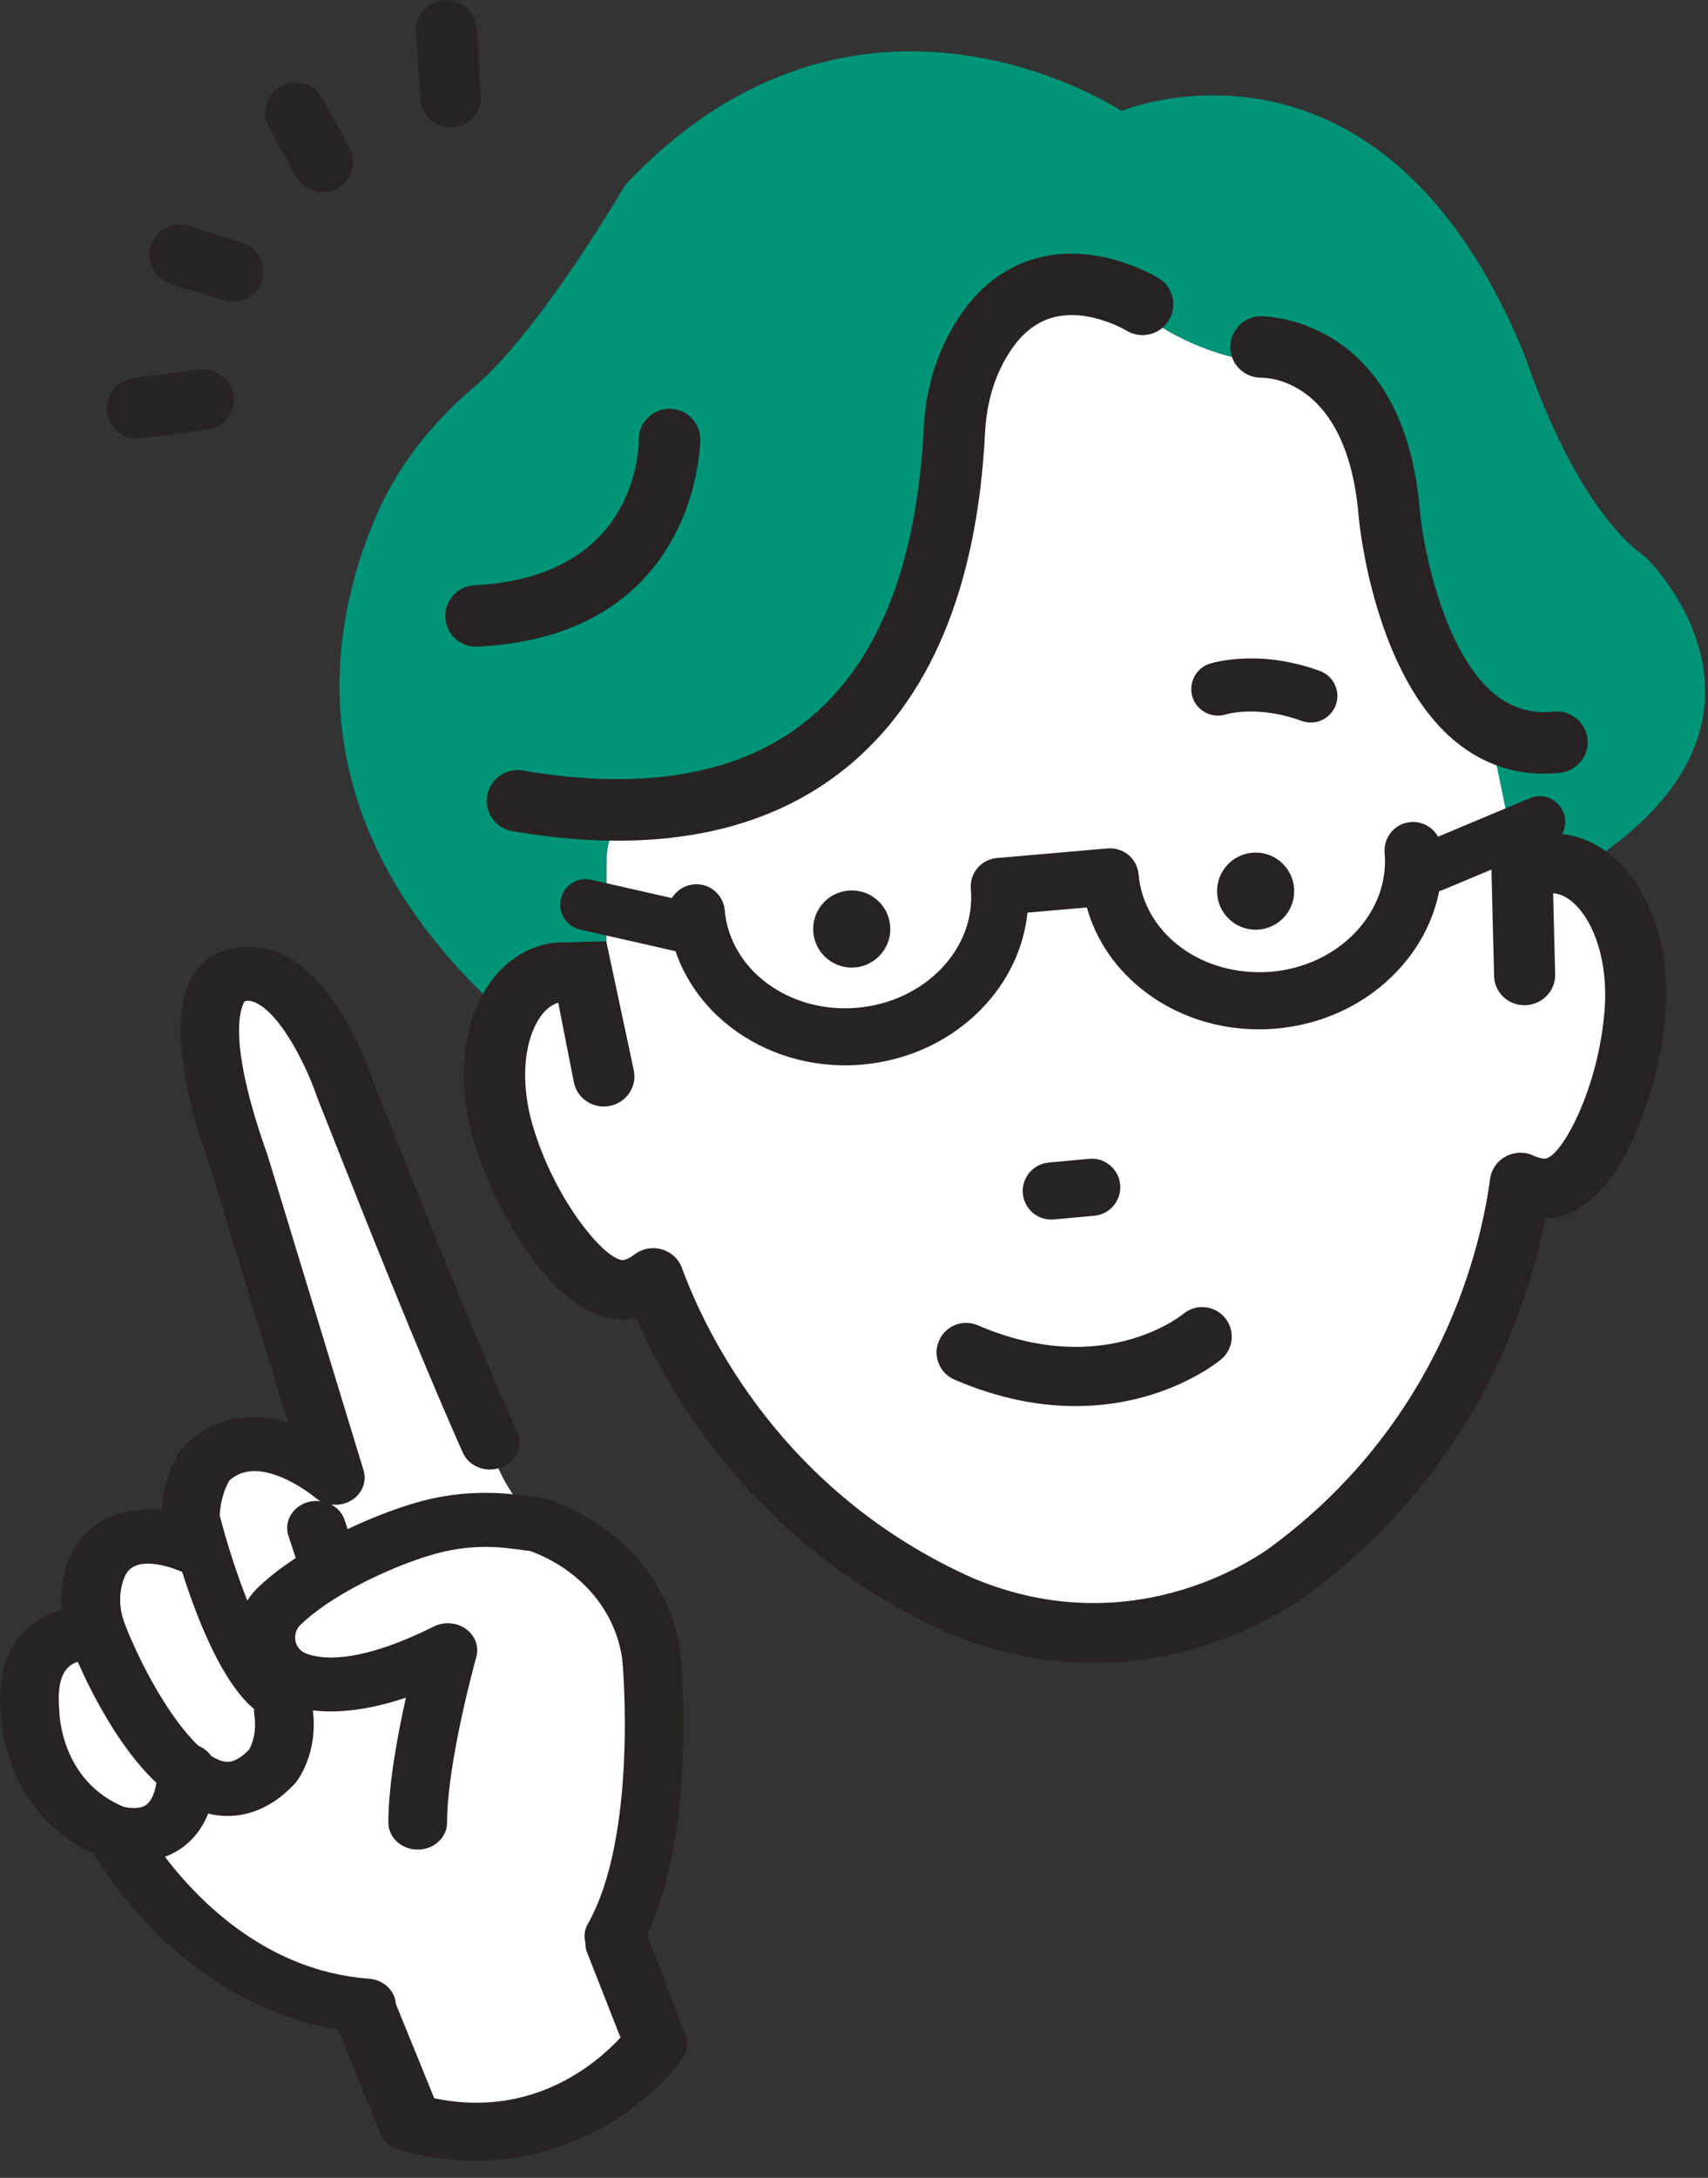 <svg width="91" height="116" viewBox="0 0 91 116" fill="none" xmlns="http://www.w3.org/2000/svg">
<rect x="0" y="0" width="91" height="116" fill="#333333" stroke="none"/>
<path d="M39.923 77.526L35.089 68.703C35.089 68.703 27.454 67.403 26.596 60.167L26.73 52.509L32.301 50.136L32.308 46.042C32.314 42.562 34.628 43.646 38.018 42.859C49.96 40.086 50.848 22.909 50.848 22.909C53.255 13.299 57.782 14.527 60.738 16.667C62.468 17.919 64.423 18.84 66.529 19.192C70.416 19.842 74.021 23.465 74.021 23.465C74.178 33.269 79.134 37.788 79.134 37.788L81.12 47.448L84.431 46.048C84.446 46.058 84.46 46.068 84.475 46.078C84.428 46.109 84.383 46.138 84.337 46.169C84.336 46.169 84.335 46.17 84.334 46.171C84.139 46.299 83.951 46.423 83.776 46.538C83.648 46.622 83.511 46.712 83.37 46.805C83.046 47.018 82.764 47.204 82.511 47.37C82.463 47.401 82.416 47.432 82.369 47.463C82.231 47.554 82.105 47.637 81.989 47.713C81.925 47.755 81.863 47.796 81.802 47.836C81.613 47.96 81.459 48.062 81.334 48.144C81.292 48.172 81.255 48.196 81.218 48.22C81.137 48.273 81.073 48.315 81.026 48.346C80.883 48.44 80.867 48.451 81.026 48.346C81.076 48.313 81.142 48.27 81.218 48.22C81.254 48.197 81.291 48.172 81.334 48.144C81.467 48.056 81.627 47.951 81.802 47.836C81.86 47.798 81.925 47.755 81.989 47.713C82.111 47.633 82.239 47.549 82.369 47.463C82.414 47.433 82.463 47.401 82.511 47.37C82.798 47.181 83.092 46.988 83.37 46.805C83.498 46.721 83.636 46.63 83.776 46.538C83.991 46.397 84.184 46.27 84.334 46.171C84.335 46.171 84.336 46.17 84.337 46.169C84.388 46.135 84.434 46.105 84.475 46.078C86.374 47.444 88.08 50.318 86.577 56.376C86.577 56.376 84.865 63.873 81.171 63.703C81.171 63.703 78.342 77.616 69.346 83.038C69.346 83.038 54.618 94.294 39.924 77.527L39.923 77.526Z" fill="white"/>
<path d="M25.737 52.931L32.301 50.135L32.308 46.041C32.314 42.561 34.628 43.645 38.018 42.858C49.96 40.085 50.848 22.908 50.848 22.908C53.255 13.298 57.782 14.526 60.738 16.666C62.467 17.918 64.423 18.839 66.529 19.191C70.416 19.841 74.021 23.464 74.021 23.464C74.178 33.268 79.134 37.787 79.134 37.787L81.12 47.447L84.683 45.94C96.499 38.169 87.694 29.69 87.694 29.69C83.796 26.929 81.318 19.143 81.318 19.143C73.688 0.111 59.749 5.909 59.749 5.909C59.749 5.909 45.766 -3.397 33.309 9.852C33.309 9.852 28.785 17.645 25.255 20.621C22.996 22.525 21.144 24.873 19.992 27.593C17.473 33.538 15.897 43.337 25.737 52.932V52.931Z" fill="#009478"/>
<path d="M64.439 35.357C64.543 35.322 67.017 34.529 70.322 35.737C70.678 35.867 70.961 36.128 71.121 36.471C71.281 36.814 71.297 37.199 71.167 37.554C70.969 38.095 70.462 38.462 69.89 38.484C69.868 38.484 69.847 38.484 69.825 38.484C69.662 38.483 69.502 38.454 69.35 38.398C67.025 37.549 65.386 38.029 65.321 38.049C64.585 38.288 63.786 37.883 63.541 37.147C63.295 36.406 63.698 35.602 64.439 35.356V35.357Z" fill="#282322"/>
<path d="M54.84 62.465C55.1 62.153 55.465 61.96 55.87 61.922L58.026 61.723C58.431 61.677 58.826 61.808 59.139 62.068C59.451 62.327 59.643 62.693 59.681 63.098C59.719 63.502 59.596 63.897 59.337 64.21C59.208 64.364 59.054 64.489 58.88 64.582C58.703 64.676 58.51 64.733 58.306 64.753L56.15 64.952C56.138 64.953 56.126 64.954 56.114 64.955C55.721 64.982 55.341 64.859 55.038 64.607C54.726 64.347 54.533 63.982 54.496 63.577C54.458 63.173 54.581 62.778 54.84 62.465Z" fill="#282322"/>
<path d="M45.571 51.528C44.441 51.634 43.44 50.803 43.334 49.674C43.228 48.544 44.057 47.543 45.187 47.437C46.317 47.331 47.32 48.161 47.426 49.29C47.532 50.42 46.7 51.422 45.571 51.528Z" fill="#282322"/>
<path d="M66.706 45.419C67.836 45.313 68.838 46.143 68.944 47.273C69.05 48.403 68.22 49.405 67.09 49.511C65.96 49.617 64.959 48.786 64.853 47.657C64.747 46.528 65.577 45.526 66.707 45.42L66.706 45.419Z" fill="#282322"/>
<path d="M25.737 52.931C26.475 51.606 27.557 50.713 28.868 50.346C29.103 50.281 29.318 50.237 29.521 50.212L32.301 50.134L33.773 57.035C33.854 57.446 33.768 57.865 33.532 58.216C33.288 58.578 32.915 58.822 32.484 58.905C32.061 58.99 31.621 58.905 31.257 58.661C30.9 58.422 30.659 58.064 30.577 57.652L29.743 53.41C29.311 53.531 28.917 53.891 28.605 54.452C27.868 55.771 27.776 57.849 28.362 59.877C29.575 64.068 32.418 67.329 33.272 67.103C33.444 67.055 33.614 66.964 33.792 66.827C34.2 66.509 34.743 66.403 35.242 66.54C35.747 66.677 36.153 67.047 36.33 67.529C37.598 70.978 41.644 79.492 51.819 84.049C60.676 87.78 67.543 82.533 67.835 82.306C76.804 75.624 78.903 66.433 79.39 62.792C79.458 62.283 79.774 61.834 80.237 61.59C80.695 61.348 81.248 61.337 81.717 61.557C81.916 61.651 82.1 61.702 82.279 61.712C83.145 61.752 85.231 57.943 85.504 53.593C85.635 51.486 85.093 49.477 84.088 48.349C83.661 47.87 83.2 47.604 82.755 47.58C82.754 47.58 82.752 47.58 82.749 47.58L82.857 51.902C82.878 52.724 82.24 53.439 81.406 53.531C81.361 53.536 81.316 53.539 81.272 53.541C80.83 53.555 80.412 53.397 80.095 53.096C79.789 52.806 79.614 52.415 79.603 51.996L79.466 46.499L79.51 44.508C79.485 44.083 79.871 44.318 80.16 43.997C80.451 43.673 80.458 43.5 80.886 43.48C81.328 43.451 81.587 43.57 81.913 43.86C82.23 44.14 82.568 43.312 82.593 43.73L82.599 44.396C82.713 44.394 82.828 44.396 82.942 44.401C84.298 44.473 85.547 45.11 86.555 46.241C88.139 48.019 88.94 50.764 88.752 53.773C88.509 57.659 86.372 64.835 82.334 64.898C81.417 69.599 78.577 78.298 69.835 84.808C69.68 84.931 65.971 87.842 60.349 88.461C60.149 88.483 59.949 88.502 59.75 88.517C56.63 88.762 53.517 88.241 50.484 86.963C40.502 82.491 35.831 74.613 33.911 70.224C33.822 70.241 33.733 70.254 33.641 70.268L33.594 70.275C33.557 70.279 33.521 70.282 33.485 70.285C29.466 70.6 26.138 63.9 25.229 60.76C24.392 57.865 24.577 55.012 25.737 52.933V52.931Z" fill="#282322"/>
<path d="M34.949 44.699C38.922 44.387 42.289 43.136 45.008 40.955C49.556 37.307 52.072 31.277 52.483 23.033C52.553 21.64 52.898 20.355 53.483 19.274C54.188 17.97 55.047 17.196 56.105 16.91C57.995 16.398 59.995 17.597 60.016 17.609C60.785 18.078 61.792 17.84 62.267 17.073C62.739 16.306 62.508 15.303 61.743 14.826C61.614 14.746 58.566 12.874 55.288 13.738C53.327 14.256 51.749 15.594 50.602 17.715C49.775 19.244 49.307 20.964 49.214 22.827C48.849 30.138 46.745 35.363 42.959 38.4C39.4 41.256 34.316 42.144 27.849 41.042C26.956 40.889 26.111 41.49 25.959 42.382C25.808 43.274 26.407 44.12 27.299 44.272C30.055 44.742 32.608 44.883 34.95 44.7L34.949 44.699Z" fill="#282322"/>
<path d="M82.897 41.183C82.972 41.177 83.048 41.17 83.123 41.162C84.023 41.068 84.676 40.261 84.581 39.362C84.486 38.462 83.662 37.798 82.781 37.904C81.593 38.021 80.557 37.725 79.636 36.973C76.924 34.757 75.845 29.237 75.658 27.297C74.83 16.747 67.217 16.841 67.141 16.843C66.248 16.867 65.525 17.623 65.55 18.527C65.575 19.425 66.319 20.134 67.215 20.118C67.702 20.119 71.826 20.346 72.394 27.581C72.429 27.946 73.231 35.964 77.557 39.505C79.109 40.776 80.905 41.34 82.897 41.183Z" fill="#282322"/>
<path d="M26.025 34.407C37.275 33.523 37.31 23.496 37.309 23.393C37.301 22.488 36.56 21.762 35.655 21.771C34.759 21.776 34.028 22.516 34.032 23.417C34.031 24.175 33.76 30.752 25.285 31.171C24.398 31.212 23.685 31.983 23.729 32.887C23.773 33.791 24.542 34.487 25.445 34.443C25.641 34.433 25.834 34.421 26.024 34.406L26.025 34.407Z" fill="#282322"/>
<path d="M76.489 47.488C76.629 47.477 76.771 47.444 76.908 47.386L82.56 45.017C83.251 44.727 83.577 43.932 83.287 43.24C82.998 42.549 82.204 42.221 81.51 42.513L75.858 44.882C75.167 45.172 74.841 45.967 75.131 46.659C75.363 47.213 75.921 47.532 76.489 47.488Z" fill="#282322"/>
<path d="M37.288 50.896C37.865 50.851 38.37 50.437 38.505 49.843C38.672 49.112 38.213 48.384 37.482 48.218L31.506 46.86C30.776 46.693 30.047 47.152 29.881 47.883C29.714 48.614 30.173 49.342 30.904 49.508L36.88 50.866C37.017 50.897 37.154 50.906 37.288 50.896Z" fill="#282322"/>
<path d="M45.845 56.711C45.875 56.709 45.904 56.706 45.934 56.703C50.655 56.293 54.316 52.804 54.742 48.609L57.906 48.334C58.4 50.102 59.481 51.671 61.043 52.851C62.987 54.319 65.461 55.003 67.981 54.787C70.511 54.567 72.82 53.465 74.481 51.683C76.183 49.858 77.006 47.543 76.799 45.167C76.726 44.335 75.997 43.719 75.167 43.784C75.162 43.784 75.158 43.784 75.154 43.785C74.318 43.858 73.699 44.594 73.772 45.43C73.903 46.939 73.366 48.423 72.259 49.611C71.111 50.842 69.498 51.605 67.718 51.76C65.955 51.893 64.217 51.441 62.874 50.427C61.578 49.449 60.792 48.079 60.662 46.57C60.627 46.169 60.434 45.797 60.126 45.538C59.817 45.279 59.403 45.16 59.017 45.188L53.108 45.702C52.272 45.775 51.653 46.511 51.726 47.347C52.002 50.523 49.286 53.363 45.671 53.677C45.65 53.679 45.629 53.681 45.608 53.682C42.02 53.964 38.89 51.645 38.615 48.487C38.541 47.651 37.805 47.024 36.97 47.105C36.134 47.178 35.515 47.914 35.588 48.75C36.007 53.568 40.6 57.123 45.846 56.711H45.845Z" fill="#282322"/>
<path d="M24.195 6.766C25.049 6.67 25.683 5.918 25.625 5.052L25.388 1.508C25.328 0.618 24.558 -0.056 23.668 0.004C22.774 0.074 22.104 0.834 22.164 1.724L22.401 5.268C22.461 6.158 23.231 6.832 24.121 6.772C24.146 6.77 24.17 6.768 24.195 6.765V6.766Z" fill="#282322"/>
<path d="M17.372 10.219C17.577 10.196 17.781 10.133 17.973 10.027C18.754 9.595 19.036 8.612 18.604 7.831L17.165 5.231C16.733 4.45 15.749 4.168 14.969 4.6C14.188 5.032 13.906 6.015 14.338 6.796L15.777 9.396C16.103 9.985 16.742 10.29 17.372 10.219Z" fill="#282322"/>
<path d="M7.487 23.355C7.498 23.354 7.509 23.352 7.521 23.351L11.043 22.881C11.928 22.763 12.549 21.95 12.431 21.066C12.313 20.182 11.492 19.575 10.616 19.678L7.094 20.148C6.209 20.266 5.588 21.079 5.706 21.963C5.823 22.836 6.616 23.453 7.488 23.355H7.487Z" fill="#282322"/>
<path d="M12.589 16.066C13.205 15.997 13.752 15.575 13.95 14.946C14.219 14.095 13.746 13.187 12.895 12.919L10.06 12.025C9.209 11.757 8.301 12.229 8.033 13.08C7.764 13.931 8.237 14.838 9.088 15.107L11.923 16.001C12.145 16.071 12.371 16.091 12.589 16.066Z" fill="#282322"/>
<path d="M57.308 74.893C62.023 74.893 64.9 72.539 65.065 72.4C65.731 71.84 65.817 70.847 65.258 70.181C64.701 69.517 63.712 69.429 63.046 69.982C62.852 70.14 58.68 73.427 52.097 70.589C51.299 70.245 50.372 70.613 50.027 71.412C49.683 72.211 50.051 73.137 50.85 73.482C53.257 74.519 55.429 74.894 57.308 74.894V74.893Z" fill="#282322"/>
<path d="M3.539 88.648C2.932 89.187 2.894 90.258 2.969 91.062C2.972 91.091 2.974 91.123 2.974 91.154C2.977 91.311 3.08 94.997 6.554 96.41C7.17 96.526 7.632 96.478 7.913 96.263C8.331 95.945 8.478 95.282 8.529 94.898C6.485 93.004 4.979 89.974 4.251 88.304C3.958 88.372 3.719 88.488 3.538 88.648H3.539Z" fill="white"/>
<path d="M25.578 78.003C25.237 77.872 24.972 77.627 24.832 77.313C22.395 71.835 19.48 64.475 17.552 59.605L17.077 58.402C16.716 57.304 15.324 54.01 13.71 53.257C13.431 53.127 13.186 53.104 12.919 53.181C12.747 53.389 11.727 54.993 14.069 61.566C14.069 61.566 14.075 61.583 14.079 61.597L14.084 61.613L19.188 78.368C19.352 78.91 19.105 79.494 18.586 79.789C18.067 80.085 17.389 80.027 16.937 79.65C16.852 79.58 16.075 78.949 15.103 78.538C13.818 77.994 12.796 78.068 12.065 78.753C11.957 78.927 11.572 79.616 11.513 80.73C11.973 82.488 12.536 84.194 13.144 85.674C13.335 85.29 13.593 84.942 13.913 84.64C14.476 84.106 15.169 83.573 15.972 83.054L15.544 81.75C15.325 81.081 15.737 80.371 16.464 80.169C17.193 79.968 17.962 80.349 18.181 81.016L18.404 81.697C19.969 80.938 21.653 80.312 22.921 80.02C24.401 79.682 25.923 79.604 27.449 79.781C27.143 79.34 26.824 78.816 26.552 78.207C26.529 78.155 26.504 78.1 26.481 78.047C26.184 78.126 25.868 78.115 25.577 78.003H25.578Z" fill="white"/>
<path d="M9.651 83.516C9.627 83.506 7.317 82.473 6.562 83.735C6.555 83.747 5.837 84.926 6.475 86.551C6.476 86.554 6.479 86.564 6.48 86.566C7.304 88.704 8.905 91.675 10.472 93.135C10.737 93.238 10.957 93.413 11.11 93.642C11.402 93.832 11.678 93.951 11.93 93.995C12.102 94.024 12.626 94.116 13.424 93.293C13.537 93.108 13.905 92.404 13.731 91.266C13.717 91.17 13.716 91.07 13.731 90.954C12.026 89.596 10.686 86.208 9.858 83.587C9.778 83.565 9.712 83.542 9.652 83.514L9.651 83.516Z" fill="white"/>
<path d="M9.679 98.209C10.261 97.763 10.697 97.149 10.978 96.383C11.14 96.43 11.279 96.464 11.412 96.487C11.708 96.539 12.008 96.558 12.306 96.546C13.47 96.492 14.564 95.947 15.53 94.929C15.551 94.906 15.572 94.884 15.593 94.858C15.72 94.703 16.819 93.279 16.459 90.915C16.458 90.908 16.457 90.901 16.455 90.894C18.004 91.133 19.829 90.882 21.882 90.148C21.421 92.155 20.882 94.951 20.879 97.072C20.879 97.411 21.021 97.729 21.281 97.969C21.541 98.209 21.886 98.341 22.254 98.341H22.323C22.388 98.336 22.455 98.329 22.519 98.318C23.162 98.203 23.631 97.681 23.632 97.075C23.637 93.865 25.131 88.445 25.195 88.216C25.333 87.727 25.143 87.211 24.712 86.899C24.283 86.589 23.692 86.541 23.208 86.781C19.391 88.68 17.328 88.625 16.269 88.243C15.907 88.112 15.65 87.83 15.565 87.467C15.474 87.082 15.596 86.685 15.89 86.406C17.939 84.465 21.696 82.915 23.59 82.478C24.765 82.205 25.987 82.147 27.218 82.303L28.282 82.436L28.328 82.453C29.004 82.7 29.626 83.026 30.19 83.412C31.776 84.495 32.882 86.073 33.258 87.888C33.293 88.057 33.339 88.311 33.359 88.567C33.367 88.659 34.18 97.799 31.485 102.554C31.134 103.173 31.396 103.941 32.069 104.265C32.286 104.368 32.529 104.417 32.772 104.407C32.882 104.402 32.988 104.381 33.091 104.352L34.908 108.862C34.908 108.862 34.865 108.949 34.774 109.098C29.66 114.613 24.395 113.896 21.811 113.04L19.893 108.045C20.45 107.907 20.863 107.46 20.909 106.924C20.968 106.227 20.401 105.615 19.644 105.56C18.913 105.507 18.215 105.392 17.547 105.231C13.058 104.148 10.02 100.874 8.495 98.808C8.937 98.672 9.335 98.47 9.677 98.207L9.679 98.209Z" fill="white"/>
<path d="M1.525 86.674C2.018 86.244 2.611 85.93 3.291 85.739C3.126 83.932 3.843 82.659 3.992 82.419C4.518 81.544 5.804 80.147 8.59 80.45C8.744 78.41 9.66 77.193 9.698 77.142C9.733 77.096 9.774 77.048 9.82 77.002C11.221 75.581 13.168 75.142 15.336 75.748L11.264 62.38C9.445 57.269 9.132 53.734 10.333 51.871C10.893 51.004 11.61 50.712 11.977 50.618C12.985 50.301 14.046 50.379 15.041 50.843C17.969 52.209 19.589 56.702 19.881 57.58L20.323 58.693C22.246 63.547 25.152 70.883 27.556 76.286C27.883 77.021 27.499 77.864 26.7 78.165C26.658 78.181 26.614 78.192 26.571 78.202L26.535 78.211C26.188 78.303 25.833 78.286 25.507 78.161C25.12 78.012 24.819 77.734 24.66 77.377C22.223 71.899 19.309 64.541 17.378 59.663L16.9 58.451C16.454 57.096 15.068 54.081 13.627 53.41C13.414 53.31 13.233 53.285 13.038 53.329C12.831 53.643 12.058 55.363 14.249 61.511C14.249 61.512 14.267 61.563 14.267 61.565L19.371 78.32C19.558 78.936 19.276 79.6 18.687 79.934C18.37 80.115 18.001 80.18 17.646 80.134C17.979 80.311 18.243 80.599 18.362 80.963L18.52 81.445C20.038 80.724 21.653 80.132 22.878 79.85C24.372 79.509 25.918 79.427 27.475 79.607L27.533 79.612C27.562 79.614 27.591 79.616 27.62 79.619L28.858 79.777C28.865 79.778 28.874 79.78 28.884 79.782C28.928 79.789 28.968 79.798 29.011 79.808L29.063 79.821C29.106 79.831 29.149 79.842 29.179 79.852C29.186 79.854 29.216 79.862 29.223 79.864L29.415 79.934C29.699 80.038 29.992 80.161 30.335 80.32C33.394 81.742 35.513 84.314 36.148 87.377C36.251 87.875 36.284 88.231 36.293 88.358C36.326 88.732 37.072 97.556 34.484 103.041C34.49 103.056 34.496 103.071 34.5 103.086L36.536 108.45C36.666 108.887 36.582 109.352 36.308 109.727C34.849 111.719 30.894 115.091 25.318 115.091C23.999 115.091 22.652 114.899 21.317 114.521C20.79 114.372 20.374 113.994 20.206 113.51L18.026 108.093C17.045 107.935 16.073 107.685 15.136 107.349C9.09 105.183 5.676 99.888 4.981 98.718C0.333 96.583 0.052 91.773 0.036 91.239C-0.145 89.227 0.357 87.69 1.527 86.669L1.525 86.674ZM3.155 91.047C3.158 91.079 3.16 91.116 3.161 91.152C3.164 91.303 3.26 94.869 6.612 96.245C7.156 96.345 7.564 96.306 7.794 96.131C8.136 95.871 8.276 95.316 8.332 94.96C6.352 93.092 4.882 90.186 4.142 88.515C3.952 88.576 3.794 88.662 3.669 88.772C3.116 89.264 3.084 90.28 3.155 91.046V91.047ZM21.092 106.743C21.099 106.757 21.108 106.778 21.11 106.784L23.137 111.761C28.354 112.849 31.769 109.922 33.059 108.526L31.245 103.909C31.207 103.781 31.19 103.647 31.192 103.489C31.098 103.144 31.142 102.784 31.318 102.475C33.978 97.783 33.18 88.674 33.171 88.58C33.152 88.331 33.107 88.085 33.073 87.922C32.711 86.176 31.647 84.624 30.078 83.552C29.511 83.165 28.899 82.85 28.259 82.615L27.193 82.476C25.981 82.324 24.785 82.381 23.636 82.648C21.763 83.079 18.049 84.611 16.024 86.528C15.774 86.765 15.67 87.103 15.747 87.432C15.819 87.737 16.034 87.974 16.337 88.084C17.358 88.452 19.364 88.499 23.119 86.631C23.668 86.359 24.338 86.412 24.827 86.765C25.317 87.119 25.532 87.706 25.376 88.26C25.313 88.488 23.824 93.874 23.819 97.077C23.817 97.765 23.285 98.358 22.554 98.489C22.481 98.502 22.406 98.51 22.325 98.514H22.252C21.835 98.514 21.443 98.365 21.146 98.092C20.852 97.819 20.69 97.458 20.69 97.073C20.694 95.039 21.186 92.39 21.627 90.422C19.779 91.044 18.115 91.271 16.671 91.1C16.948 93.41 15.868 94.808 15.74 94.964C15.717 94.992 15.693 95.019 15.669 95.044C14.668 96.099 13.539 96.663 12.313 96.719C12 96.732 11.684 96.712 11.375 96.658C11.285 96.642 11.193 96.622 11.094 96.597C10.801 97.321 10.366 97.908 9.799 98.343C9.5 98.573 9.161 98.758 8.788 98.897C10.25 100.828 13.234 104.015 17.597 105.068C18.28 105.233 18.974 105.342 19.661 105.392C20.438 105.449 21.048 106.028 21.093 106.746L21.092 106.743ZM11.247 93.522C11.506 93.687 11.747 93.789 11.964 93.827C12.109 93.853 12.551 93.928 13.269 93.194C13.386 92.995 13.704 92.341 13.545 91.292C13.532 91.208 13.529 91.122 13.535 91.027C11.847 89.619 10.527 86.308 9.705 83.724C9.656 83.707 9.611 83.69 9.57 83.671C9.548 83.661 7.389 82.713 6.726 83.818C6.725 83.82 6.723 83.823 6.722 83.825C6.674 83.908 6.069 85.012 6.656 86.509C7.469 88.62 9.041 91.541 10.579 92.991C10.852 93.105 11.082 93.287 11.247 93.521V93.522ZM16.813 79.78C16.73 79.711 15.973 79.097 15.026 78.697C13.831 78.191 12.887 78.246 12.218 78.86C12.098 79.06 11.762 79.699 11.704 80.715C12.124 82.313 12.629 83.871 13.176 85.251C13.345 84.987 13.548 84.742 13.781 84.521C14.327 84.004 14.991 83.488 15.756 82.986L15.367 81.801C15.117 81.041 15.586 80.235 16.412 80.005C16.635 79.943 16.86 79.93 17.077 79.958C16.984 79.908 16.895 79.849 16.813 79.781V79.78Z" fill="#282322"/>
</svg>
